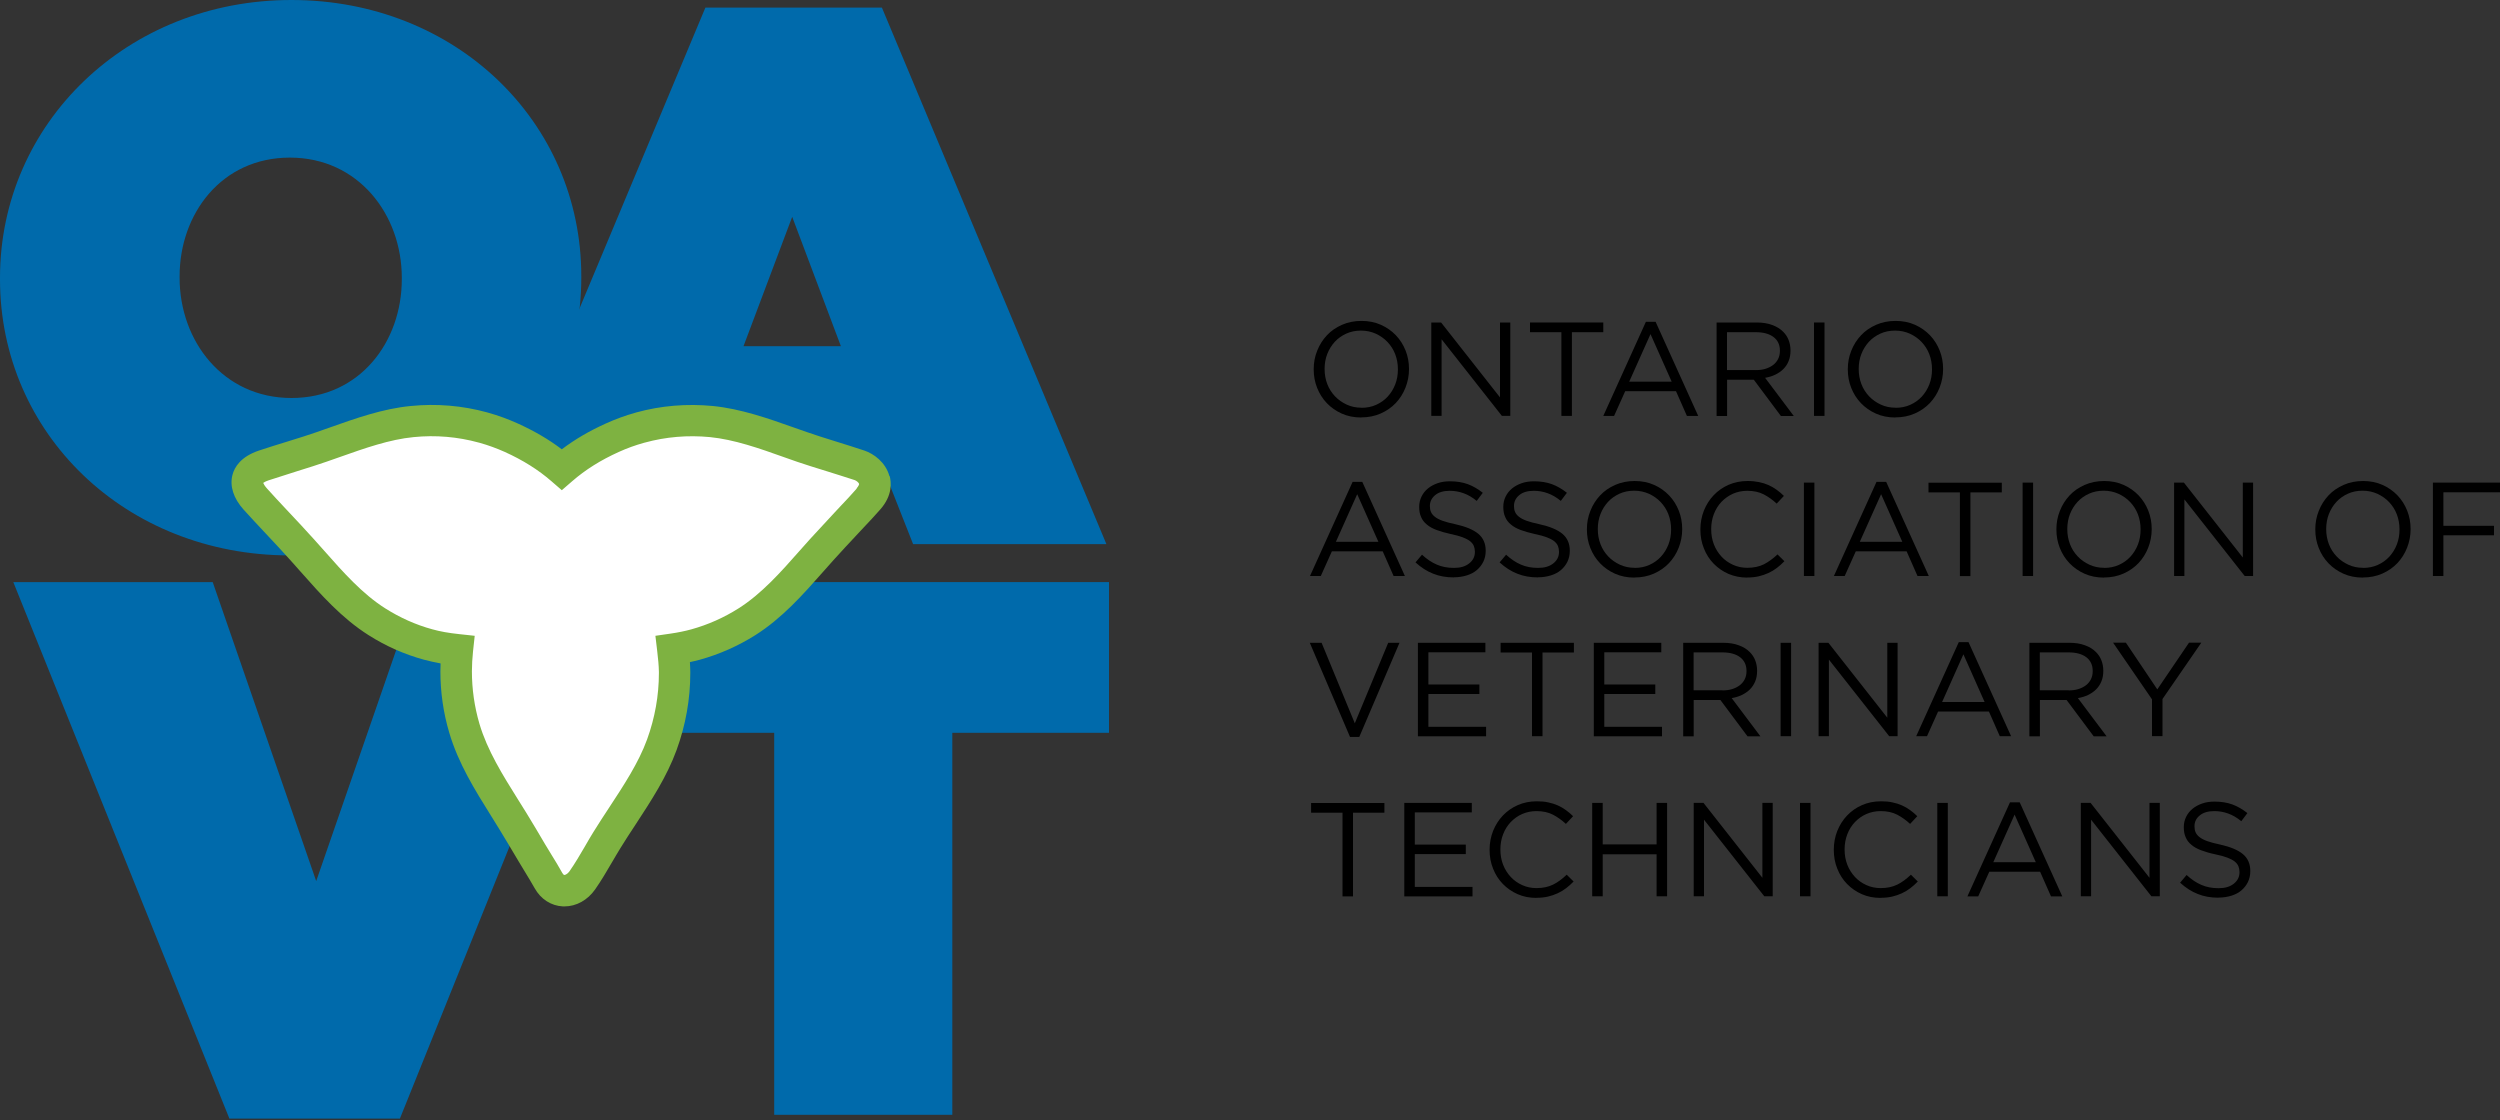 <?xml version="1.0" encoding="UTF-8"?><svg id="Layer_1" xmlns="http://www.w3.org/2000/svg" viewBox="0 0 250 112"><rect x="0" y="0" width="250" height="112" fill="#333333" stroke="none"/><defs><style>.cls-1{fill:#fff;}.cls-2{fill:#006aab;}.cls-3{fill:#7eb241;}</style></defs><path class="cls-2" d="m0,27.93v-.15C0,12.33,12.71,0,29.14,0s28.99,12.17,28.99,27.62v.15c0,15.45-12.71,27.77-29.14,27.77S0,43.37,0,27.93m40.18,0v-.15c0-6.32-4.34-12.02-11.19-12.02s-11.03,5.63-11.03,11.87v.15c0,6.32,4.34,12.02,11.19,12.02s11.03-5.63,11.03-11.87"/><path class="cls-2" d="m70.54.76h17.65l22.45,53.65h-19.33l-2.82-7.15h-18.64l-2.74,7.15h-19.02L70.54.76Zm13.55,33.86l-4.87-12.94-4.87,12.94h9.74Z"/><polygon class="cls-2" points="1.33 58.21 21.27 58.21 31.62 88.11 41.97 58.21 61.6 58.21 39.99 111.86 22.94 111.86 1.33 58.21"/><polygon class="cls-2" points="77.42 73.28 61.75 73.28 61.75 58.21 110.9 58.21 110.9 73.28 95.23 73.28 95.23 111.48 77.42 111.48 77.42 73.28"/><path class="cls-1" d="m85.96,46.56c-1.47-.49-2.95-.93-4.42-1.4-.88-.28-1.75-.59-2.68-.91-2.52-.89-5.12-1.81-7.72-2.07-2.4-.24-4.79-.04-7.08.6-.03,0-.06.02-.09.02-.93.26-1.85.6-2.73,1-2.05.93-3.68,1.98-5.05,3.18-1.37-1.2-3-2.25-5.05-3.18-.88-.4-1.8-.74-2.73-1-.03,0-.06-.02-.09-.02-2.29-.63-4.67-.83-7.08-.6-2.6.26-5.21,1.18-7.72,2.07-.92.33-1.8.64-2.67.91-1.47.47-2.96.91-4.43,1.4-2.4.8-1.77,2.37-.88,3.36.74.82,1.49,1.62,2.24,2.42.81.86,1.64,1.75,2.44,2.64.35.39.7.79,1.05,1.18,1.94,2.19,3.94,4.46,6.44,6.04,1.6,1.02,3.33,1.78,5.12,2.28.96.26,1.94.42,2.92.52-.08.72-.12,1.44-.12,2.16,0,1.9.27,3.81.81,5.67.84,2.88,2.46,5.46,4.02,7.95.28.45.56.9.84,1.35.63,1.02,1.25,2.08,1.85,3.1.56.95,1.16,1.88,1.7,2.85.8,1.42,2.47,1.32,3.39,0,.9-1.29,1.64-2.69,2.46-4.03.49-.8,1.01-1.58,1.55-2.42,1.49-2.27,3.03-4.61,3.94-7.13.84-2.33,1.27-4.74,1.27-7.18v-.1c0-.76-.09-1.53-.18-2.29.77-.11,1.54-.26,2.29-.47,1.79-.49,3.52-1.26,5.12-2.28,2.5-1.58,4.5-3.85,6.44-6.04.35-.4.7-.79,1.05-1.18.8-.88,1.63-1.78,2.44-2.64.75-.8,1.51-1.59,2.24-2.42,1.47-1.68.11-3.04-.88-3.36"/><path class="cls-3" d="m88.94,47.61c-.38-1.4-1.58-2.24-2.49-2.55-.93-.31-1.86-.6-2.79-.89-.55-.17-1.1-.34-1.65-.52-.85-.27-1.69-.57-2.63-.9-2.6-.92-5.3-1.87-8.09-2.15-2.6-.25-5.17-.04-7.65.64l-.1.03c-1.01.28-2.01.65-2.96,1.08-1.66.75-3.11,1.6-4.4,2.58-1.29-.98-2.74-1.83-4.4-2.58-.95-.43-1.95-.8-2.96-1.08l-.1-.03c-2.48-.68-5.06-.9-7.65-.64-2.8.27-5.49,1.23-8.12,2.16-.9.32-1.75.62-2.6.89-.54.17-1.09.34-1.63.51-.94.29-1.88.58-2.81.89-1.83.61-2.46,1.66-2.66,2.43-.3,1.12.1,2.36,1.11,3.48.64.71,1.3,1.41,1.95,2.11l.31.33c.8.85,1.63,1.74,2.42,2.62.33.37.66.74,1.04,1.17,2.01,2.27,4.09,4.62,6.77,6.32,1.73,1.1,3.6,1.93,5.55,2.46.52.14,1.07.26,1.66.37-.01.27-.02.54-.02.8,0,2.06.29,4.12.88,6.11.91,3.1,2.58,5.76,4.19,8.34.28.44.56.89.83,1.34.62,1.01,1.24,2.06,1.84,3.07.22.37.44.74.67,1.11.34.56.69,1.13,1.01,1.7.62,1.11,1.65,1.77,2.83,1.83.05,0,.11,0,.16,0,1.18,0,2.32-.63,3.07-1.71.63-.9,1.17-1.83,1.7-2.74.27-.45.53-.91.81-1.36.48-.78.98-1.55,1.53-2.38,1.53-2.34,3.12-4.76,4.1-7.45.91-2.5,1.37-5.09,1.37-7.71v-.1c0-.33-.02-.66-.04-.98.34-.07.67-.15,1-.24,1.95-.54,3.82-1.37,5.55-2.46,2.68-1.7,4.76-4.05,6.77-6.33.35-.39.69-.78,1.04-1.17.79-.88,1.62-1.76,2.42-2.62l.56-.6c.58-.61,1.15-1.22,1.71-1.86,1.22-1.39,1.1-2.7.92-3.35m-3.29,1.28c-.53.61-1.08,1.19-1.63,1.77l-.57.61c-.81.87-1.65,1.77-2.46,2.66-.36.39-.71.79-1.06,1.19-1.86,2.11-3.79,4.29-6.1,5.75-1.47.93-3.05,1.63-4.7,2.09-.65.18-1.34.32-2.09.43l-1.52.22.18,1.52c.09.77.16,1.45.17,2.1v.1c0,2.25-.4,4.49-1.18,6.64-.85,2.34-2.34,4.6-3.79,6.81-.55.84-1.08,1.64-1.57,2.44-.29.47-.57.94-.84,1.42-.52.89-1.01,1.73-1.57,2.53-.18.25-.41.35-.49.36-.1,0-.2-.16-.23-.22-.34-.61-.7-1.21-1.07-1.8-.22-.36-.44-.71-.65-1.07-.61-1.03-1.23-2.1-1.87-3.13-.28-.45-.56-.91-.85-1.36-1.5-2.4-3.05-4.87-3.84-7.55-.5-1.71-.75-3.46-.75-5.23,0-.64.04-1.31.11-1.99l.17-1.57-1.57-.17c-1.04-.11-1.89-.26-2.67-.48-1.65-.45-3.23-1.16-4.7-2.09-2.31-1.46-4.23-3.64-6.15-5.81-.34-.38-.67-.76-1.01-1.13-.8-.89-1.64-1.79-2.46-2.66l-.31-.33c-.64-.68-1.28-1.37-1.91-2.07-.22-.25-.33-.44-.37-.55.08-.06.25-.16.58-.27.91-.3,1.83-.59,2.75-.88.55-.17,1.1-.34,1.65-.52.88-.28,1.76-.59,2.72-.93,2.43-.86,4.94-1.75,7.35-1.98,2.21-.22,4.4-.03,6.51.55l.08.02c.86.24,1.7.55,2.51.91,1.83.83,3.36,1.79,4.67,2.93l1.04.9,1.04-.9c1.31-1.14,2.83-2.1,4.67-2.93.81-.37,1.65-.67,2.51-.91l.08-.02c2.11-.58,4.3-.76,6.51-.55,2.42.24,4.93,1.12,7.39,2,.93.33,1.8.64,2.68.91.55.18,1.11.35,1.67.52.91.29,1.83.57,2.74.87.18.06.41.26.44.38.01.04-.04.2-.25.45"/><g><path d="m136.12,41.75c-.71,0-1.36-.13-1.94-.39-.58-.26-1.08-.61-1.5-1.05-.42-.44-.74-.95-.97-1.53-.23-.58-.34-1.19-.34-1.84v-.03c0-.64.11-1.25.35-1.84.23-.59.56-1.1.97-1.54s.92-.79,1.51-1.05,1.24-.39,1.95-.39,1.36.13,1.94.39c.58.26,1.08.61,1.5,1.05s.74.95.97,1.53c.23.58.34,1.19.34,1.83,0,0,0,.02,0,.03,0,.64-.12,1.25-.35,1.84-.23.59-.56,1.1-.97,1.54-.42.44-.92.79-1.51,1.05-.59.26-1.24.39-1.95.39Zm.03-.97c.53,0,1.03-.1,1.47-.3s.83-.47,1.15-.82c.32-.35.57-.75.75-1.21.18-.46.27-.96.27-1.5v-.03c0-.53-.09-1.03-.27-1.5-.18-.47-.44-.87-.77-1.22-.33-.35-.72-.62-1.17-.83-.45-.2-.94-.31-1.48-.31s-1.03.1-1.47.3-.83.47-1.15.82c-.32.35-.57.75-.75,1.21-.18.46-.27.96-.27,1.49v.03c0,.53.09,1.03.27,1.5.18.47.44.87.77,1.22.33.35.72.62,1.17.83.45.21.94.31,1.47.31Z"/><path d="m143.12,32.25h.99l5.89,7.49v-7.49h1.03v9.34h-.84l-6.03-7.66v7.66h-1.03v-9.34Z"/><path d="m156.14,33.22h-3.14v-.97h7.33v.97h-3.14v8.37h-1.05v-8.37Z"/><path d="m164.57,32.18h.99l4.26,9.41h-1.13l-1.09-2.47h-5.08l-1.11,2.47h-1.08l4.26-9.41Zm2.6,5.99l-2.12-4.76-2.13,4.76h4.26Z"/><path d="m171.66,32.25h4.02c.58,0,1.09.08,1.54.25.45.16.82.39,1.11.69.23.23.41.5.53.81s.19.65.19,1.03v.03c0,.39-.06.74-.19,1.05-.12.31-.3.57-.53.8s-.5.41-.81.56c-.31.15-.65.25-1.01.31l2.87,3.82h-1.29l-2.71-3.63h-2.67v3.63h-1.05v-9.34Zm3.93,4.76c.35,0,.67-.04.96-.13s.55-.22.76-.38c.21-.16.38-.36.5-.6s.18-.5.18-.81v-.03c0-.58-.21-1.03-.63-1.35-.42-.32-1.01-.49-1.77-.49h-2.89v3.79h2.88Z"/><path d="m181.4,32.25h1.05v9.34h-1.05v-9.34Z"/><path d="m189.53,41.75c-.71,0-1.36-.13-1.94-.39-.58-.26-1.08-.61-1.5-1.05-.42-.44-.74-.95-.97-1.53-.23-.58-.34-1.19-.34-1.84v-.03c0-.64.11-1.25.35-1.84.23-.59.56-1.1.97-1.54s.92-.79,1.51-1.05,1.24-.39,1.95-.39,1.36.13,1.94.39c.58.26,1.08.61,1.5,1.05s.74.95.97,1.53c.23.58.34,1.19.34,1.83,0,0,0,.02,0,.03,0,.64-.12,1.25-.35,1.84-.23.59-.56,1.1-.97,1.54-.42.44-.92.79-1.51,1.05-.59.26-1.24.39-1.95.39Zm.03-.97c.53,0,1.03-.1,1.47-.3s.83-.47,1.15-.82c.32-.35.57-.75.75-1.21.18-.46.27-.96.27-1.5v-.03c0-.53-.09-1.03-.27-1.5-.18-.47-.44-.87-.77-1.22-.33-.35-.72-.62-1.17-.83-.45-.2-.94-.31-1.48-.31s-1.03.1-1.47.3-.83.47-1.15.82c-.32.35-.57.75-.75,1.21-.18.46-.27.96-.27,1.49v.03c0,.53.09,1.03.27,1.5.18.47.44.87.77,1.22.33.35.72.62,1.17.83.45.21.94.31,1.47.31Z"/></g><g><path d="m135.24,48.19h.99l4.26,9.41h-1.13l-1.09-2.47h-5.08l-1.11,2.47h-1.08l4.26-9.41Zm2.6,5.99l-2.12-4.76-2.13,4.76h4.26Z"/><path d="m145.37,57.74c-.75,0-1.43-.12-2.05-.37-.62-.24-1.21-.62-1.77-1.13l.65-.77c.49.45.98.78,1.48.99.5.22,1.07.33,1.72.33s1.14-.15,1.52-.45c.38-.3.57-.68.57-1.14v-.03c0-.21-.04-.41-.11-.58s-.2-.33-.37-.47c-.18-.14-.43-.27-.74-.39-.32-.12-.72-.23-1.21-.33-.53-.12-1-.25-1.4-.4-.4-.15-.73-.33-.98-.55-.26-.21-.45-.46-.57-.75-.13-.28-.19-.62-.19-1v-.03c0-.37.08-.7.23-1.01.15-.31.36-.58.64-.81.28-.23.6-.4.97-.53.37-.13.78-.19,1.23-.19.69,0,1.28.1,1.8.29.51.19,1.01.48,1.49.86l-.61.81c-.44-.36-.87-.61-1.32-.77-.44-.16-.9-.24-1.38-.24-.61,0-1.1.14-1.45.43s-.53.65-.53,1.07v.03c0,.22.03.42.11.59.07.17.2.33.39.48s.44.28.77.4c.33.12.75.23,1.27.34,1.04.23,1.81.55,2.3.96s.74.97.74,1.68v.03c0,.4-.08.76-.24,1.09-.16.32-.38.6-.65.83s-.61.41-1,.53-.82.19-1.28.19Z"/><path d="m153.78,57.74c-.75,0-1.43-.12-2.05-.37-.62-.24-1.21-.62-1.77-1.13l.65-.77c.49.45.98.78,1.48.99.5.22,1.07.33,1.72.33s1.14-.15,1.52-.45c.38-.3.57-.68.57-1.14v-.03c0-.21-.04-.41-.11-.58s-.2-.33-.37-.47c-.18-.14-.43-.27-.74-.39-.32-.12-.72-.23-1.21-.33-.53-.12-1-.25-1.4-.4-.4-.15-.73-.33-.98-.55-.26-.21-.45-.46-.57-.75-.13-.28-.19-.62-.19-1v-.03c0-.37.08-.7.23-1.01.15-.31.36-.58.64-.81.28-.23.6-.4.97-.53.37-.13.78-.19,1.23-.19.69,0,1.28.1,1.8.29.51.19,1.01.48,1.49.86l-.61.81c-.44-.36-.87-.61-1.32-.77-.44-.16-.9-.24-1.38-.24-.61,0-1.1.14-1.45.43s-.53.65-.53,1.07v.03c0,.22.03.42.11.59.07.17.2.33.39.48s.44.28.77.4c.33.12.75.23,1.27.34,1.04.23,1.81.55,2.3.96s.74.97.74,1.68v.03c0,.4-.08.76-.24,1.09-.16.32-.38.6-.65.83s-.61.41-1,.53-.82.19-1.28.19Z"/><path d="m163.44,57.76c-.71,0-1.36-.13-1.94-.39-.58-.26-1.08-.61-1.5-1.05-.42-.44-.74-.95-.97-1.53-.23-.58-.34-1.19-.34-1.84v-.03c0-.64.11-1.25.35-1.84.23-.59.56-1.1.97-1.54s.92-.79,1.51-1.05,1.24-.39,1.95-.39,1.36.13,1.94.39c.58.26,1.08.61,1.5,1.05s.74.95.97,1.53c.23.58.34,1.19.34,1.83,0,0,0,.02,0,.03,0,.64-.12,1.25-.35,1.84-.23.59-.56,1.1-.97,1.54-.42.44-.92.79-1.51,1.05-.59.26-1.24.39-1.95.39Zm.03-.97c.53,0,1.03-.1,1.47-.3s.83-.47,1.15-.82c.32-.35.57-.75.75-1.21.18-.46.27-.96.27-1.5v-.03c0-.53-.09-1.03-.27-1.5-.18-.47-.44-.87-.77-1.22-.33-.35-.72-.62-1.17-.83-.45-.2-.94-.31-1.48-.31s-1.03.1-1.47.3-.83.47-1.15.82c-.32.35-.57.75-.75,1.21-.18.46-.27.96-.27,1.49v.03c0,.53.09,1.03.27,1.5.18.47.44.87.77,1.22.33.35.72.62,1.17.83.45.21.94.31,1.47.31Z"/><path d="m174.72,57.76c-.68,0-1.3-.13-1.87-.37-.57-.25-1.06-.59-1.48-1.02-.42-.43-.75-.94-.98-1.53-.24-.59-.35-1.21-.35-1.88v-.03c0-.66.12-1.28.35-1.87.24-.59.56-1.1.98-1.54.42-.44.92-.79,1.49-1.04.58-.25,1.21-.38,1.9-.38.43,0,.81.04,1.15.11.34.07.66.17.95.3.29.13.56.29.81.47.25.18.49.38.72.61l-.72.77c-.4-.37-.83-.68-1.29-.92-.46-.24-1.01-.36-1.65-.36-.52,0-.99.1-1.43.29-.44.2-.82.47-1.15.81-.33.35-.58.75-.76,1.22-.18.47-.27.97-.27,1.5v.03c0,.54.09,1.05.27,1.51.18.47.44.87.76,1.22.32.35.71.62,1.15.82s.92.3,1.43.3c.64,0,1.19-.12,1.66-.35.46-.24.92-.57,1.36-.99l.69.68c-.24.25-.49.47-.75.67s-.54.37-.85.51c-.3.14-.63.25-.97.33s-.73.12-1.16.12Z"/><path d="m180.39,48.26h1.05v9.34h-1.05v-9.34Z"/><path d="m187.63,48.19h.99l4.26,9.41h-1.13l-1.09-2.47h-5.08l-1.11,2.47h-1.08l4.26-9.41Zm2.6,5.99l-2.12-4.76-2.13,4.76h4.26Z"/><path d="m195.99,49.24h-3.14v-.97h7.33v.97h-3.14v8.37h-1.05v-8.37Z"/><path d="m202.26,48.26h1.05v9.34h-1.05v-9.34Z"/><path d="m210.39,57.76c-.71,0-1.36-.13-1.94-.39-.58-.26-1.08-.61-1.5-1.05-.42-.44-.74-.95-.97-1.53-.23-.58-.34-1.19-.34-1.84v-.03c0-.64.11-1.25.35-1.84.23-.59.56-1.1.97-1.54s.92-.79,1.51-1.05,1.24-.39,1.95-.39,1.36.13,1.94.39c.58.26,1.08.61,1.5,1.05s.74.95.97,1.53c.23.58.34,1.19.34,1.83,0,0,0,.02,0,.03,0,.64-.12,1.25-.35,1.84-.23.59-.56,1.1-.97,1.54-.42.44-.92.79-1.51,1.05-.59.26-1.24.39-1.95.39Zm.03-.97c.53,0,1.03-.1,1.47-.3s.83-.47,1.15-.82c.32-.35.57-.75.75-1.21.18-.46.27-.96.27-1.5v-.03c0-.53-.09-1.03-.27-1.5-.18-.47-.44-.87-.77-1.22-.33-.35-.72-.62-1.17-.83-.45-.2-.94-.31-1.48-.31s-1.03.1-1.47.3-.83.47-1.15.82c-.32.35-.57.75-.75,1.21-.18.46-.27.96-.27,1.49v.03c0,.53.09,1.03.27,1.5.18.47.44.87.77,1.22.33.35.72.62,1.17.83.45.21.94.31,1.47.31Z"/><path d="m217.4,48.26h.99l5.89,7.49v-7.49h1.03v9.34h-.84l-6.03-7.66v7.66h-1.03v-9.34Z"/><path d="m236.28,57.76c-.71,0-1.36-.13-1.94-.39-.58-.26-1.08-.61-1.5-1.05-.42-.44-.74-.95-.97-1.53-.23-.58-.34-1.19-.34-1.84v-.03c0-.64.11-1.25.35-1.84.23-.59.56-1.1.97-1.54s.92-.79,1.51-1.05,1.24-.39,1.95-.39,1.36.13,1.94.39c.58.26,1.08.61,1.5,1.05s.74.95.97,1.53c.23.58.34,1.19.34,1.83,0,0,0,.02,0,.03,0,.64-.12,1.25-.35,1.84-.23.59-.56,1.1-.97,1.54-.42.44-.92.79-1.51,1.05-.59.26-1.24.39-1.95.39Zm.03-.97c.53,0,1.03-.1,1.47-.3s.83-.47,1.15-.82c.32-.35.57-.75.75-1.21.18-.46.27-.96.27-1.5v-.03c0-.53-.09-1.03-.27-1.5-.18-.47-.44-.87-.77-1.22-.33-.35-.72-.62-1.17-.83-.45-.2-.94-.31-1.48-.31s-1.03.1-1.47.3-.83.47-1.15.82c-.32.35-.57.75-.75,1.21-.18.46-.27.96-.27,1.49v.03c0,.53.09,1.03.27,1.5.18.47.44.87.77,1.22.33.35.72.62,1.17.83.45.21.94.31,1.47.31Z"/><path d="m243.29,48.26h6.71v.97h-5.66v3.35h5.06v.95h-5.06v4.07h-1.05v-9.34Z"/></g><g><path d="m130.98,64.28h1.18l3.32,8.05,3.34-8.05h1.13l-4.02,9.41h-.93l-4.02-9.41Z"/><path d="m141.79,64.28h6.75v.95h-5.7v3.22h5.1v.95h-5.1v3.28h5.77v.95h-6.82v-9.34Z"/><path d="m153.2,65.25h-3.14v-.97h7.33v.97h-3.14v8.37h-1.05v-8.37Z"/><path d="m159.38,64.28h6.75v.95h-5.7v3.22h5.1v.95h-5.1v3.28h5.77v.95h-6.82v-9.34Z"/><path d="m168.32,64.28h4.02c.58,0,1.09.08,1.54.25.45.16.82.39,1.11.69.23.23.41.5.53.81.12.31.19.65.19,1.03v.03c0,.39-.06.74-.19,1.05s-.3.57-.53.8c-.23.23-.5.41-.81.56-.31.15-.65.25-1.01.31l2.87,3.82h-1.29l-2.71-3.63h-2.67v3.63h-1.05v-9.34Zm3.93,4.76c.35,0,.67-.04.96-.13.29-.09.55-.22.76-.38s.38-.36.5-.6c.12-.24.18-.5.18-.81v-.03c0-.58-.21-1.03-.63-1.36-.42-.32-1.01-.49-1.77-.49h-2.89v3.79h2.88Z"/><path d="m178.06,64.28h1.05v9.34h-1.05v-9.34Z"/><path d="m181.85,64.28h.99l5.89,7.49v-7.49h1.03v9.34h-.84l-6.03-7.66v7.66h-1.03v-9.34Z"/><path d="m195.86,64.21h.99l4.26,9.41h-1.13l-1.09-2.47h-5.08l-1.11,2.47h-1.08l4.26-9.41Zm2.6,5.99l-2.12-4.77-2.13,4.77h4.26Z"/><path d="m202.94,64.28h4.02c.58,0,1.09.08,1.54.25.45.16.82.39,1.11.69.23.23.41.5.53.81.12.31.19.65.19,1.03v.03c0,.39-.06.74-.19,1.05s-.3.57-.53.8c-.23.23-.5.41-.81.56-.31.15-.65.25-1.01.31l2.87,3.82h-1.29l-2.71-3.63h-2.67v3.63h-1.05v-9.34Zm3.93,4.76c.35,0,.67-.04.96-.13.29-.09.55-.22.76-.38s.38-.36.5-.6c.12-.24.18-.5.18-.81v-.03c0-.58-.21-1.03-.63-1.36-.42-.32-1.01-.49-1.77-.49h-2.89v3.79h2.88Z"/><path d="m215.19,69.92l-3.88-5.65h1.28l3.14,4.67,3.17-4.67h1.23l-3.88,5.63v3.71h-1.05v-3.7Z"/></g><g><path d="m134.25,81.27h-3.14v-.97h7.33v.97h-3.14v8.37h-1.05v-8.37Z"/><path d="m140.43,80.29h6.75v.95h-5.7v3.22h5.1v.95h-5.1v3.28h5.77v.95h-6.82v-9.34Z"/><path d="m153.64,89.79c-.68,0-1.3-.12-1.87-.37-.57-.25-1.06-.59-1.48-1.02-.42-.43-.75-.94-.98-1.53-.24-.59-.35-1.21-.35-1.88v-.03c0-.66.12-1.28.35-1.87.24-.59.56-1.1.98-1.54.42-.44.92-.79,1.49-1.04s1.21-.38,1.9-.38c.43,0,.81.03,1.15.11.34.07.66.17.95.3.29.13.56.29.81.47.25.18.49.38.72.61l-.72.77c-.4-.37-.83-.68-1.29-.92-.46-.24-1.01-.36-1.65-.36-.52,0-.99.1-1.43.29s-.82.47-1.15.81c-.33.35-.58.75-.76,1.22-.18.47-.27.97-.27,1.5v.03c0,.54.09,1.05.27,1.51.18.47.44.87.76,1.22.32.35.71.62,1.15.82s.92.3,1.43.3c.64,0,1.19-.12,1.66-.35s.92-.57,1.36-.99l.69.68c-.24.25-.49.47-.75.67s-.54.37-.85.51c-.3.14-.63.25-.97.33-.35.08-.73.12-1.16.12Z"/><path d="m159.22,80.29h1.05v4.15h5.39v-4.15h1.05v9.34h-1.05v-4.2h-5.39v4.2h-1.05v-9.34Z"/><path d="m169.36,80.29h.99l5.89,7.49v-7.49h1.03v9.34h-.84l-6.03-7.66v7.66h-1.03v-9.34Z"/><path d="m180,80.29h1.05v9.34h-1.05v-9.34Z"/><path d="m188.06,89.79c-.68,0-1.3-.12-1.87-.37-.57-.25-1.06-.59-1.48-1.02-.42-.43-.75-.94-.98-1.53-.24-.59-.35-1.21-.35-1.88v-.03c0-.66.12-1.28.35-1.87.24-.59.56-1.1.98-1.54.42-.44.92-.79,1.49-1.04s1.21-.38,1.9-.38c.43,0,.81.03,1.15.11.34.07.66.17.95.3.29.13.56.29.81.47.25.18.49.38.72.61l-.72.77c-.4-.37-.83-.68-1.29-.92-.46-.24-1.01-.36-1.65-.36-.52,0-.99.1-1.43.29s-.82.47-1.15.81c-.33.35-.58.75-.76,1.22-.18.47-.27.97-.27,1.5v.03c0,.54.09,1.05.27,1.51.18.47.44.87.76,1.22.32.35.71.62,1.15.82s.92.3,1.43.3c.64,0,1.19-.12,1.66-.35s.92-.57,1.36-.99l.69.68c-.24.25-.49.47-.75.67s-.54.37-.85.51c-.3.14-.63.25-.97.33-.35.08-.73.12-1.16.12Z"/><path d="m193.73,80.29h1.05v9.34h-1.05v-9.34Z"/><path d="m200.98,80.23h.99l4.26,9.41h-1.13l-1.09-2.47h-5.08l-1.11,2.47h-1.08l4.26-9.41Zm2.6,5.99l-2.12-4.76-2.13,4.76h4.26Z"/><path d="m208.07,80.29h.99l5.89,7.49v-7.49h1.03v9.34h-.84l-6.03-7.66v7.66h-1.03v-9.34Z"/><path d="m221.83,89.77c-.75,0-1.43-.12-2.05-.37-.62-.24-1.21-.62-1.77-1.13l.65-.77c.49.45.98.78,1.48.99.5.22,1.07.33,1.72.33s1.14-.15,1.52-.45c.38-.3.57-.68.57-1.14v-.03c0-.21-.04-.41-.11-.58-.07-.17-.2-.33-.37-.47-.18-.14-.43-.27-.74-.39-.32-.12-.72-.23-1.21-.33-.53-.11-1-.25-1.4-.4-.4-.15-.73-.33-.98-.55-.26-.21-.45-.46-.57-.75-.13-.28-.19-.62-.19-1v-.03c0-.37.08-.7.23-1.01.15-.31.36-.58.64-.81.28-.23.6-.4.97-.53.37-.13.78-.19,1.23-.19.69,0,1.28.1,1.8.29.51.19,1.01.48,1.49.86l-.61.81c-.44-.36-.87-.61-1.32-.77-.44-.16-.9-.24-1.38-.24-.61,0-1.1.14-1.45.43-.36.29-.53.65-.53,1.07v.03c0,.22.03.42.11.59.07.17.2.33.39.48s.44.28.77.4.75.23,1.27.34c1.04.23,1.81.55,2.3.96s.74.97.74,1.68v.03c0,.4-.08.76-.24,1.09-.16.32-.38.6-.65.83s-.61.41-1,.53-.82.19-1.28.19Z"/></g></svg>